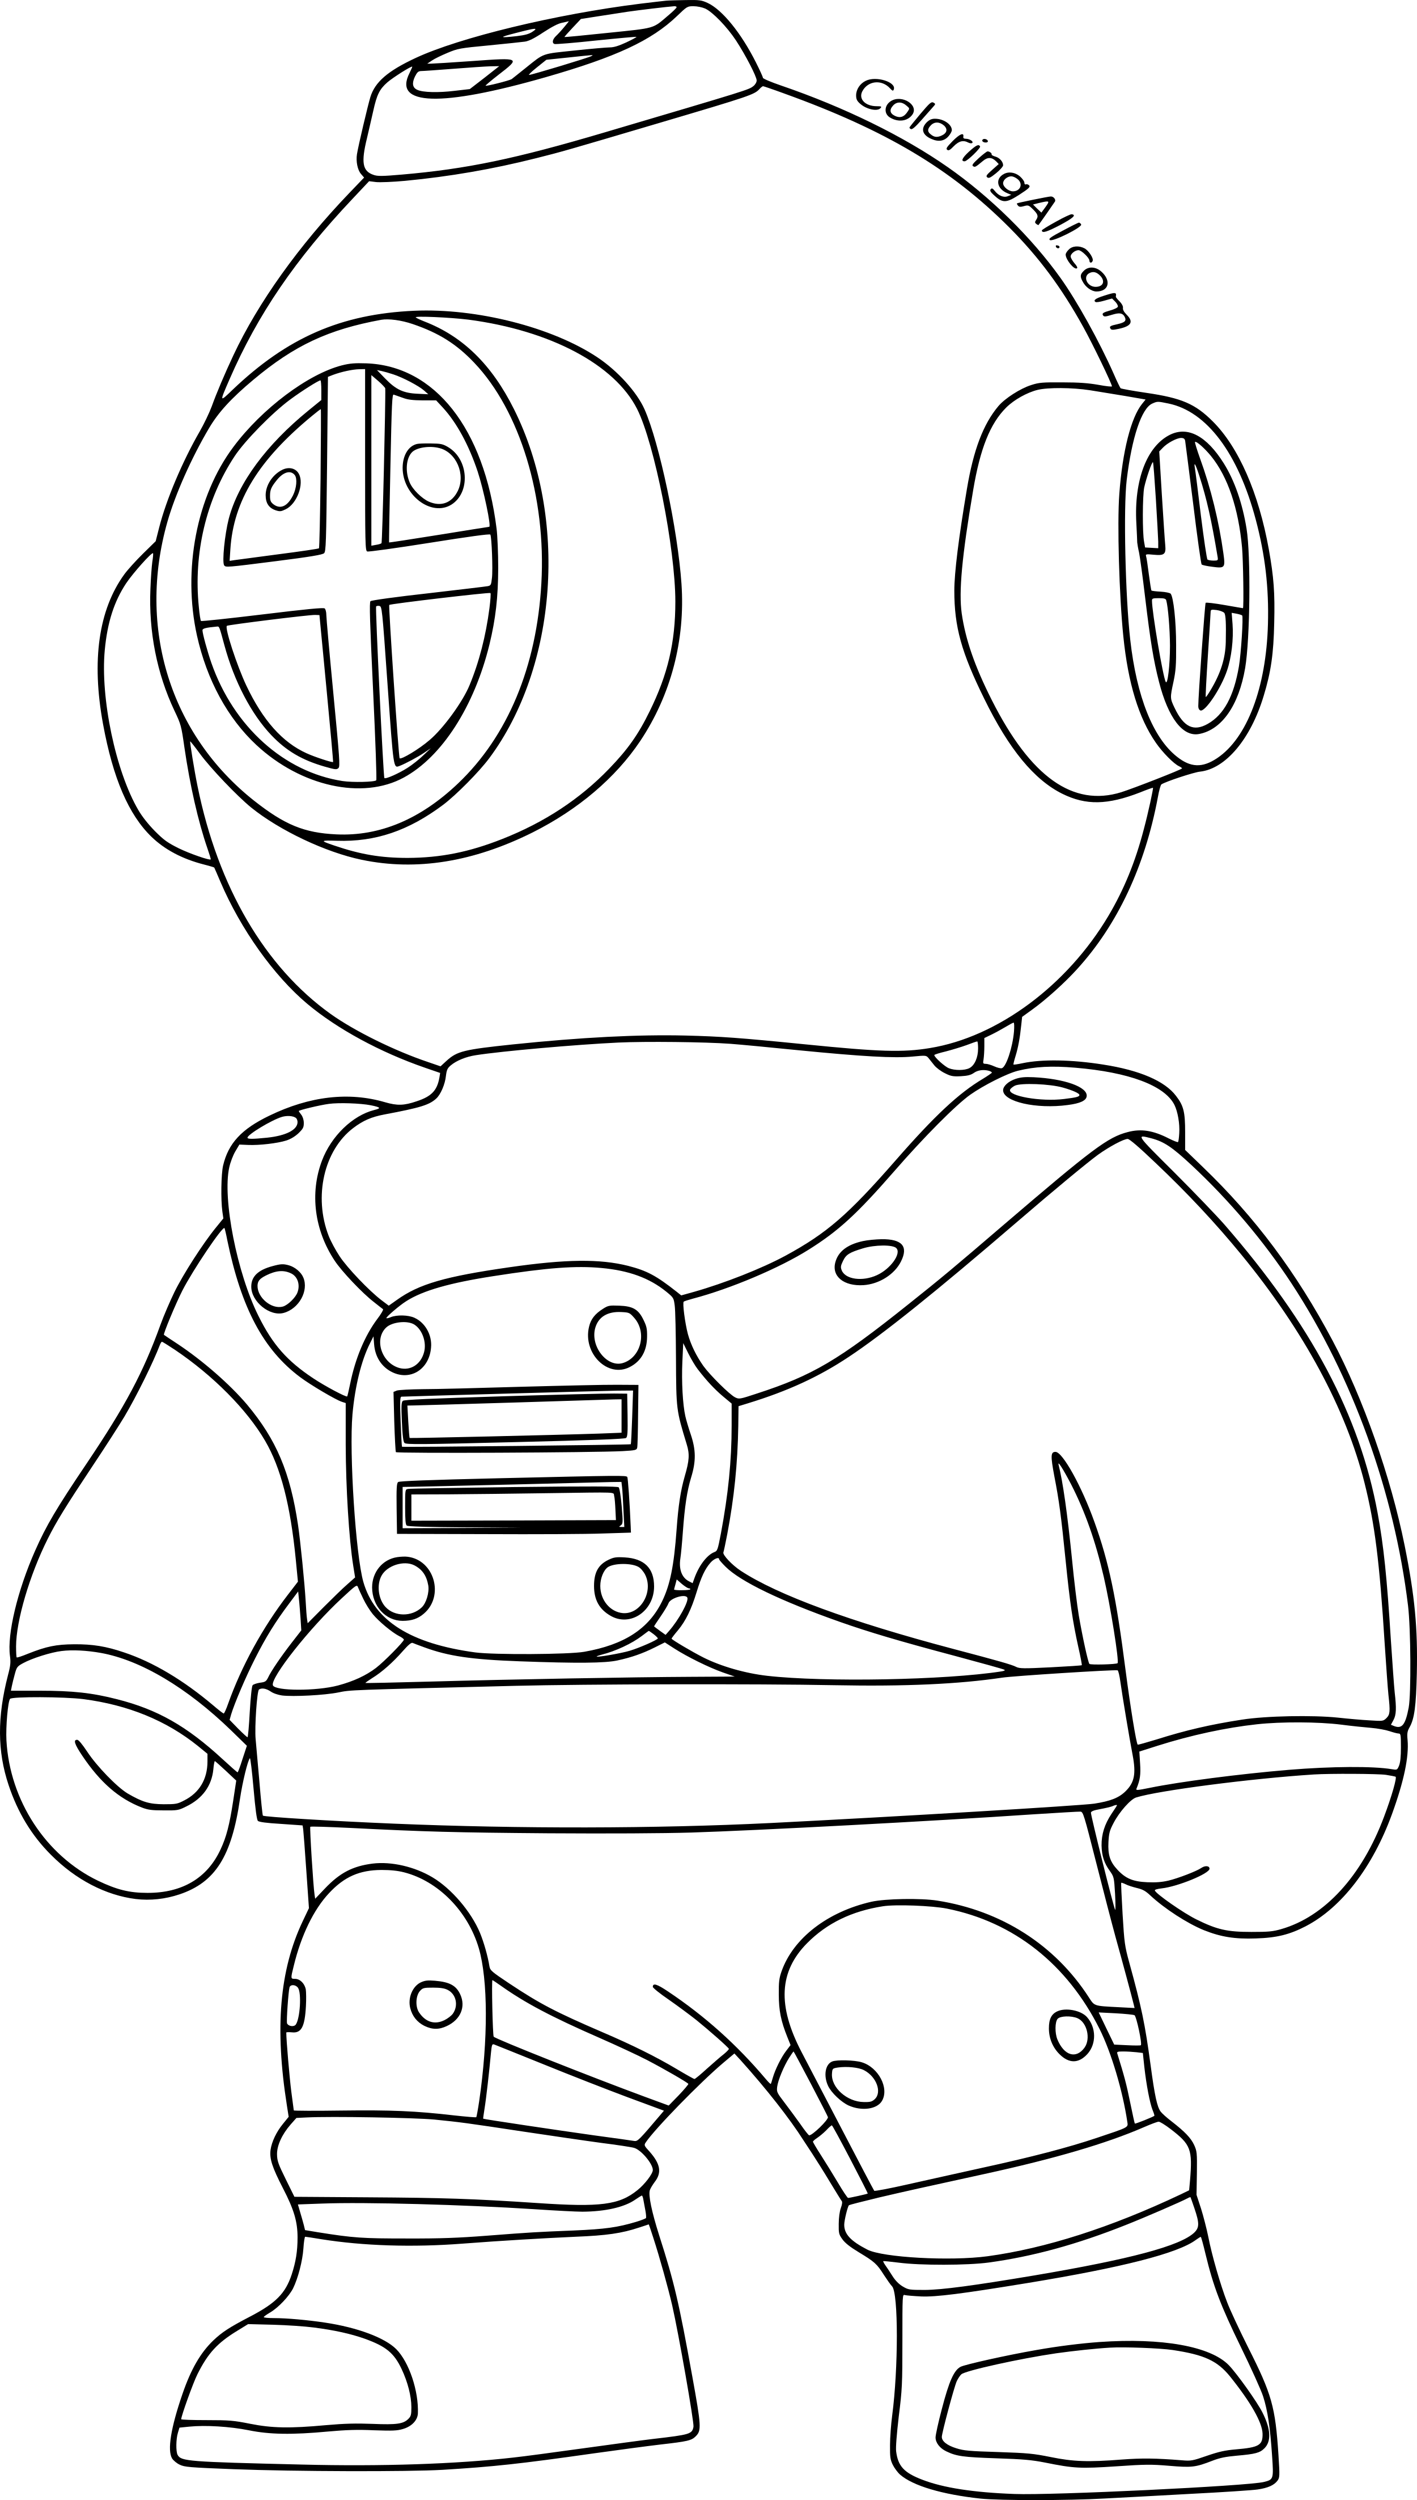 <?xml version="1.0" encoding="UTF-8"?>
<svg xmlns="http://www.w3.org/2000/svg" version="1.0" viewBox="0 0 1132.696 1997.261" preserveAspectRatio="xMidYMid meet">
  <g transform="translate(-222.151,1997.857) scale(0.1,-0.1)" fill="#000000" stroke="none">
    <path d="M7545 19973 c-22 -2 -114 -13 -205 -24 -676 -84 -1446 -270 -1797 -434 -223 -104 -324 -192 -361 -312 -21 -70 -96 -387 -107 -456 -9 -57 4 -125 32 -158 l25 -29 -118 -123 c-404 -421 -730 -877 -927 -1297 -70 -149 -134 -300 -173 -408 -19 -51 -62 -141 -96 -200 -138 -239 -268 -546 -324 -767 l-28 -110 -102 -100 c-56 -55 -123 -129 -149 -165 -205 -282 -263 -689 -170 -1195 80 -436 205 -725 388 -902 107 -103 247 -177 420 -221 43 -11 80 -22 81 -24 1 -2 24 -53 50 -115 161 -377 427 -750 694 -974 240 -201 584 -387 940 -510 l122 -42 -6 -36 c-18 -104 -63 -151 -181 -190 -103 -35 -156 -36 -253 -8 -290 85 -603 49 -925 -107 -223 -107 -328 -221 -370 -398 -16 -68 -19 -274 -6 -368 l8 -55 -61 -75 c-102 -125 -261 -372 -330 -513 -35 -72 -86 -190 -112 -262 -139 -384 -280 -647 -588 -1105 -245 -363 -325 -499 -414 -700 -141 -318 -224 -667 -201 -839 7 -51 5 -77 -16 -156 -86 -333 -85 -607 5 -876 73 -220 185 -405 340 -559 197 -198 437 -322 676 -352 116 -14 236 -1 350 37 286 96 417 302 484 764 20 134 62 306 79 324 4 4 17 -104 29 -240 15 -171 26 -251 35 -261 10 -9 66 -17 185 -24 l172 -12 5 -30 c2 -17 14 -166 25 -331 l21 -300 -50 -105 c-185 -390 -224 -852 -126 -1473 l14 -89 -43 -53 c-55 -66 -93 -147 -102 -212 -9 -70 13 -138 100 -307 88 -170 116 -266 116 -392 0 -111 -14 -195 -47 -296 -50 -151 -127 -229 -335 -337 -163 -85 -220 -122 -291 -189 -103 -99 -179 -230 -247 -428 -93 -270 -122 -449 -83 -515 10 -16 37 -39 61 -50 39 -19 75 -22 430 -36 492 -19 1397 -21 1672 -5 408 25 613 47 1205 131 193 27 433 59 535 71 220 25 249 32 283 66 46 46 45 78 -28 480 -107 592 -143 747 -264 1124 -60 189 -88 322 -75 362 4 13 22 43 40 67 57 74 44 144 -43 242 -43 46 -44 51 -30 72 70 106 437 482 621 637 l88 74 50 -54 c205 -228 392 -466 503 -641 6 -9 37 -56 69 -105 32 -49 97 -152 143 -229 46 -76 88 -144 93 -150 6 -7 3 -28 -7 -55 -10 -27 -17 -79 -17 -127 -1 -75 1 -84 29 -123 21 -30 62 -62 133 -105 126 -76 143 -92 199 -180 25 -38 54 -80 66 -92 50 -55 50 -656 0 -1033 -9 -69 -17 -174 -17 -235 -1 -95 2 -116 22 -157 13 -26 39 -61 58 -78 103 -90 337 -159 644 -192 157 -16 694 -16 995 1 121 6 429 23 685 37 256 13 497 29 535 35 82 12 131 34 158 70 18 25 19 35 8 205 -25 386 -53 485 -242 859 -70 140 -146 302 -168 361 -54 139 -123 378 -151 524 -13 63 -39 165 -58 225 l-36 110 3 173 c2 164 0 176 -22 225 -26 56 -74 106 -181 189 -38 29 -77 64 -87 78 -28 38 -47 124 -80 370 -45 332 -72 462 -170 818 -37 135 -40 157 -54 389 -8 136 -13 248 -11 250 2 3 18 -3 35 -11 16 -9 57 -22 90 -30 47 -11 70 -24 106 -58 115 -107 297 -225 430 -279 135 -54 247 -72 415 -66 168 5 271 31 400 98 286 149 534 472 688 894 96 264 137 459 125 594 -5 52 -2 69 16 101 39 69 52 168 58 431 8 364 -16 616 -97 1019 -111 551 -333 1180 -577 1640 -288 542 -620 986 -1038 1387 l-140 135 0 141 c0 163 -12 212 -73 291 -90 119 -291 205 -582 250 -253 40 -488 44 -644 11 -38 -8 -71 -13 -73 -11 -2 2 5 32 16 67 21 68 35 143 46 249 l7 65 87 63 c106 77 253 209 351 317 325 356 544 824 647 1375 9 52 22 98 28 102 31 22 259 97 308 102 205 22 406 260 510 606 58 190 79 335 84 582 6 241 -3 364 -43 588 -81 451 -242 817 -448 1022 -141 141 -250 187 -530 228 -110 16 -203 33 -207 37 -4 4 -29 55 -54 113 -117 264 -296 586 -427 769 -230 322 -563 649 -900 884 -355 248 -829 480 -1335 653 -79 27 -143 54 -143 61 0 6 -25 62 -56 123 -117 233 -269 421 -386 475 -48 22 -64 25 -173 23 -66 -1 -138 -3 -160 -5z m85 -52 c0 -6 -30 -35 -67 -66 -127 -108 -96 -99 -482 -139 -189 -20 -346 -35 -347 -33 -2 1 27 34 64 73 l67 71 135 21 c74 11 182 28 240 37 90 13 316 40 373 44 9 0 17 -3 17 -8z m229 -11 c60 -28 175 -147 246 -255 76 -116 165 -288 165 -319 0 -14 -11 -33 -26 -45 -38 -30 -32 -28 -1189 -370 -717 -212 -1101 -292 -1620 -337 -162 -14 -196 -14 -229 -2 -87 30 -99 98 -51 293 14 61 37 158 50 217 29 131 50 173 112 228 42 37 193 133 200 126 1 -1 -9 -24 -22 -51 -133 -261 249 -273 1085 -34 566 162 848 293 1053 489 80 77 83 79 132 79 29 0 68 -8 94 -19z m-1127 -147 c-22 -27 -52 -59 -66 -72 -28 -27 -34 -56 -12 -64 8 -3 157 9 333 28 175 18 320 31 322 29 2 -2 -34 -22 -81 -44 -61 -28 -99 -40 -131 -40 -25 0 -152 -11 -283 -25 -266 -28 -239 -18 -389 -138 -55 -44 -106 -85 -113 -90 -14 -11 -204 -59 -209 -53 -2 2 44 41 102 86 179 138 178 139 -207 111 -167 -12 -316 -21 -332 -21 l-29 0 37 25 c20 14 76 41 124 61 83 35 99 38 332 60 135 13 264 27 287 30 30 4 74 25 146 73 69 45 120 72 153 78 27 6 51 11 52 12 2 0 -14 -20 -36 -46z m-254 -38 c-27 -18 -59 -27 -125 -35 -144 -16 -146 -10 -8 25 162 42 182 43 133 10z m470 -195 c-20 -12 -477 -150 -497 -150 -7 0 20 27 62 60 l76 61 173 18 c218 23 207 23 186 11z m-853 -172 l-118 -91 -121 -14 c-131 -16 -255 -13 -299 8 -38 17 -44 52 -19 105 18 36 27 44 49 45 16 0 132 8 258 18 127 10 261 19 299 20 l68 1 -117 -92z m2397 -127 c812 -293 1331 -602 1798 -1070 236 -237 416 -479 591 -795 75 -135 229 -454 229 -474 0 -4 -48 1 -107 12 -80 14 -155 20 -288 20 -160 1 -188 -1 -252 -22 -85 -27 -209 -106 -261 -168 -121 -144 -199 -350 -251 -660 -66 -390 -101 -671 -101 -814 0 -289 56 -492 240 -865 197 -402 398 -646 624 -758 189 -93 361 -90 623 12 54 22 99 38 101 36 4 -4 -38 -200 -73 -330 -68 -262 -159 -483 -282 -691 -331 -558 -887 -970 -1428 -1058 -218 -36 -403 -30 -1000 30 -520 52 -674 63 -955 70 -378 9 -830 -14 -1380 -71 -390 -41 -444 -54 -528 -130 l-49 -45 -99 34 c-268 90 -588 248 -779 384 -527 377 -900 1014 -1064 1818 -26 126 -63 355 -59 360 2 1 37 -43 78 -99 84 -115 298 -339 410 -430 227 -183 594 -357 883 -417 437 -91 892 -18 1367 219 363 182 662 436 858 728 247 369 362 809 331 1258 -30 431 -177 1126 -295 1393 -61 138 -216 309 -377 416 -362 241 -967 394 -1464 372 -584 -26 -1014 -213 -1452 -631 -106 -102 -106 -103 -24 85 224 515 524 955 985 1443 l130 138 57 -7 c31 -3 135 1 231 10 356 34 699 93 1048 181 200 50 242 62 972 278 748 221 772 230 814 276 11 12 23 21 27 21 4 0 81 -26 171 -59z m-2526 -1806 c654 -86 1170 -359 1349 -715 138 -275 305 -1116 305 -1538 0 -326 -60 -581 -206 -877 -90 -184 -174 -303 -323 -457 -234 -243 -517 -429 -855 -562 -266 -105 -493 -150 -756 -151 -216 0 -378 28 -587 99 -115 39 -113 42 22 38 307 -10 571 79 850 288 104 79 285 261 367 371 546 732 631 1924 198 2789 -178 356 -408 581 -715 700 -33 13 -64 27 -70 33 -14 13 277 0 421 -18z m-446 -35 c209 -71 350 -159 493 -310 365 -383 575 -1074 536 -1760 -37 -667 -269 -1223 -667 -1601 -301 -286 -626 -422 -971 -406 -258 12 -413 76 -657 268 -671 530 -936 1381 -694 2230 61 215 192 510 333 748 74 125 176 237 353 385 329 276 602 403 1024 480 58 10 159 -3 250 -34z m5415 -529 c66 -11 193 -31 282 -46 l162 -28 -29 -36 c-88 -110 -156 -378 -181 -717 -18 -238 -1 -816 32 -1139 38 -375 123 -653 260 -850 53 -77 144 -169 186 -188 13 -6 23 -13 23 -17 0 -8 -384 -158 -485 -190 -386 -120 -725 121 -1035 735 -137 271 -211 485 -241 694 -24 173 1 450 92 986 56 331 135 529 263 657 63 63 167 121 252 142 83 20 276 19 419 -3z m627 -106 c306 -63 557 -398 698 -929 75 -283 105 -543 97 -834 -14 -507 -167 -910 -406 -1070 -118 -79 -212 -76 -322 12 -190 150 -322 479 -373 936 -39 344 -55 1051 -28 1275 41 339 119 573 205 610 41 18 41 18 129 0z m-8123 -1265 c-5 -36 -12 -132 -15 -215 -15 -341 52 -679 192 -974 52 -109 55 -121 79 -289 45 -308 110 -595 185 -812 16 -46 28 -85 26 -87 -9 -9 -168 46 -256 89 -90 45 -117 64 -190 137 -54 55 -102 116 -132 167 -182 310 -305 897 -269 1279 21 223 75 389 171 534 55 82 205 250 215 240 2 -3 0 -34 -6 -69z m6888 -3752 c-11 -127 -62 -282 -97 -293 -9 -3 -37 4 -61 15 -24 11 -55 20 -68 20 -22 0 -23 3 -17 38 3 20 6 67 6 103 l0 65 58 28 c31 15 82 43 112 61 30 18 59 34 64 34 5 1 6 -31 3 -71z m-2267 -98 c80 -6 323 -29 540 -51 518 -51 771 -65 915 -51 107 10 110 10 128 -11 9 -12 31 -39 47 -59 16 -20 55 -49 85 -63 47 -24 64 -27 127 -24 56 3 81 10 105 27 31 22 76 28 121 16 12 -4 22 -10 22 -14 0 -4 -33 -26 -72 -50 -192 -114 -385 -294 -696 -650 -384 -439 -551 -583 -882 -763 -189 -102 -486 -219 -729 -288 l-104 -29 -35 28 c-165 130 -238 169 -389 208 -227 57 -497 54 -949 -11 -516 -74 -723 -134 -900 -261 l-65 -46 -57 43 c-98 74 -274 258 -336 352 -32 48 -71 121 -87 162 -122 314 -38 684 196 862 79 60 145 89 252 109 282 53 356 75 412 127 35 32 70 113 77 180 6 48 12 62 38 84 46 39 122 70 201 82 202 32 801 85 1140 101 216 10 694 5 895 -10z m1980 -37 c0 -73 -28 -136 -69 -157 -38 -20 -118 -20 -165 -1 -34 14 -116 88 -116 105 0 4 41 17 92 29 50 13 126 36 167 51 42 16 79 29 84 29 4 1 7 -25 7 -56z m777 -154 c429 -36 713 -142 792 -296 27 -54 44 -151 39 -227 -2 -36 -6 -68 -10 -71 -3 -3 -36 10 -74 29 -125 64 -221 79 -327 51 -160 -41 -283 -134 -997 -745 -387 -332 -492 -420 -756 -630 -562 -449 -766 -569 -1212 -714 -139 -46 -143 -46 -175 -30 -45 23 -200 177 -252 249 -58 82 -101 170 -125 257 -23 88 -44 248 -33 258 4 4 37 14 73 24 298 78 693 245 925 391 241 151 386 285 683 625 240 276 494 531 609 613 106 75 296 171 383 192 136 33 267 40 457 24z m-5632 -300 c80 -16 86 -24 28 -38 -174 -44 -344 -209 -418 -405 -98 -260 -60 -555 102 -799 56 -85 220 -258 312 -329 36 -29 70 -55 74 -58 5 -4 -16 -40 -46 -79 -98 -131 -175 -313 -216 -515 -11 -54 -22 -100 -24 -103 -8 -8 -179 83 -272 145 -209 139 -324 269 -437 497 -172 343 -289 939 -234 1187 9 42 31 99 49 129 l32 54 70 -3 c89 -4 234 13 304 35 35 11 70 32 98 58 37 36 43 47 43 82 0 25 -8 50 -20 66 -11 14 -20 27 -20 30 0 7 166 47 240 57 79 11 254 5 335 -11z m-597 -102 c6 -5 12 -20 12 -32 0 -62 -91 -109 -243 -125 -118 -12 -157 -12 -157 0 0 25 192 141 275 166 41 12 91 9 113 -9z m6837 -162 c102 -27 166 -70 322 -215 303 -283 577 -607 799 -945 486 -741 821 -1667 931 -2575 22 -183 25 -706 5 -813 -26 -137 -53 -171 -115 -148 l-27 11 20 37 c23 42 25 93 10 223 -5 47 -18 231 -30 410 -32 512 -58 760 -106 1020 -144 782 -529 1506 -1224 2305 -63 72 -243 259 -402 418 -309 307 -307 304 -183 272z m31 -194 c258 -244 484 -486 689 -736 499 -608 836 -1234 984 -1823 82 -326 120 -627 161 -1282 12 -179 25 -363 30 -410 15 -135 13 -157 -15 -186 -26 -25 -28 -26 -133 -19 -59 3 -174 13 -256 22 -202 21 -574 14 -766 -16 -254 -39 -451 -85 -682 -158 -82 -25 -150 -44 -152 -42 -12 11 -60 310 -97 594 -75 585 -133 863 -249 1185 -102 286 -255 560 -311 560 -39 0 -40 -31 -10 -192 39 -199 55 -321 91 -678 34 -336 56 -484 101 -688 18 -78 30 -144 28 -146 -2 -3 -114 -10 -249 -17 -217 -11 -249 -10 -275 3 -34 18 -143 49 -500 143 -829 219 -1408 432 -1702 625 -70 46 -146 127 -139 147 3 7 17 73 31 146 55 290 83 562 88 862 l2 160 75 23 c320 98 567 212 805 370 275 182 696 520 1350 1082 288 248 559 472 644 534 91 65 205 126 237 126 14 0 90 -65 220 -189z m-7417 -623 c112 -541 288 -872 583 -1092 83 -62 281 -179 332 -196 l31 -10 0 -332 c1 -344 26 -754 60 -967 l15 -94 -62 -55 c-35 -30 -120 -113 -190 -183 l-127 -128 -5 32 c-3 18 -8 82 -11 142 -8 142 -42 481 -61 610 -63 423 -173 682 -407 962 -137 162 -355 352 -557 486 -58 38 -106 70 -108 72 -7 6 93 247 148 355 83 162 320 514 336 498 2 -3 13 -47 23 -100z m2990 -219 c220 -20 383 -80 517 -188 60 -49 61 -51 69 -113 5 -35 9 -223 10 -418 2 -416 2 -414 86 -690 24 -78 21 -129 -16 -255 -33 -115 -51 -232 -65 -425 -21 -291 -52 -443 -116 -574 -107 -220 -303 -347 -622 -403 -124 -22 -722 -25 -872 -5 -516 70 -805 252 -894 563 -61 213 -114 1029 -87 1339 20 223 71 432 141 569 l27 54 5 -64 c8 -99 58 -178 140 -220 147 -75 300 18 315 193 10 100 -46 200 -132 239 -49 23 -142 25 -190 5 -19 -8 -35 -11 -35 -7 0 11 106 102 159 135 133 85 348 146 697 200 436 68 658 84 863 65z m-1494 -453 c63 -41 98 -142 76 -221 -26 -97 -109 -149 -197 -125 -142 40 -204 229 -106 323 48 46 173 59 227 23z m-1916 -200 c306 -206 577 -479 722 -728 125 -214 202 -512 245 -949 l17 -176 -80 -104 c-202 -262 -372 -573 -478 -871 -15 -43 -31 -78 -35 -78 -5 0 -41 28 -82 63 -240 203 -483 348 -715 425 -144 49 -251 66 -398 65 -145 -1 -223 -17 -371 -76 -46 -19 -86 -32 -89 -29 -3 3 -5 43 -5 88 0 203 108 570 253 859 70 140 143 258 357 580 103 154 217 332 255 395 97 163 232 436 286 578 5 12 12 22 15 22 4 0 50 -29 103 -64z m4181 -157 c72 -93 131 -156 199 -214 l71 -59 0 -176 c0 -282 -27 -548 -86 -863 -25 -130 -28 -139 -53 -148 -56 -22 -119 -102 -156 -201 l-17 -47 -29 15 c-57 29 -82 95 -69 182 5 31 14 127 20 212 15 205 33 326 66 435 40 130 39 220 -3 345 -18 52 -37 118 -43 145 -21 92 -31 278 -24 432 l7 152 41 -83 c23 -46 57 -103 76 -127z m2984 -919 c112 -219 195 -454 261 -740 53 -230 124 -675 110 -688 -10 -10 -216 -15 -225 -6 -11 12 -55 214 -85 387 -13 78 -38 279 -54 447 -37 368 -74 625 -107 755 -11 42 35 -30 100 -155z m-2814 -598 c0 -5 23 -31 51 -59 119 -119 441 -274 914 -441 233 -82 472 -153 920 -272 209 -56 386 -105 394 -110 10 -5 2 -10 -25 -14 -444 -69 -1410 -87 -1869 -35 -176 20 -368 75 -510 146 -91 46 -255 143 -255 151 0 4 23 34 51 67 61 73 107 167 149 305 37 121 67 185 111 235 28 32 69 48 69 27z m-243 -232 c7 0 13 -3 13 -7 0 -5 -29 -8 -65 -8 -36 -1 -65 2 -65 5 0 3 5 22 11 43 l10 38 41 -36 c23 -19 48 -35 55 -35z m-2601 -85 c18 -38 52 -93 76 -122 49 -59 152 -144 209 -174 22 -10 39 -24 39 -29 0 -16 -160 -178 -223 -226 -80 -61 -180 -107 -303 -140 -172 -46 -503 -45 -521 1 -22 59 296 461 552 697 114 106 120 109 128 87 5 -13 24 -55 43 -94z m-502 -155 l6 -96 -77 -99 c-85 -110 -164 -225 -189 -279 -15 -30 -23 -35 -64 -40 -26 -4 -53 -13 -59 -20 -7 -8 -16 -96 -23 -215 -6 -111 -14 -201 -18 -201 -3 0 -37 31 -75 69 l-68 70 12 43 c27 89 116 299 192 448 86 170 163 294 273 440 l71 95 6 -60 c4 -33 9 -103 13 -155z m3092 165 c12 -30 -69 -177 -145 -264 l-29 -33 -46 33 c-25 18 -46 34 -46 35 0 2 24 39 54 82 30 44 57 90 61 102 13 42 138 79 151 45z m-270 -291 c19 -15 34 -30 34 -34 0 -11 -145 -75 -225 -99 -67 -20 -256 -53 -264 -46 -1 2 17 9 40 15 112 28 242 89 322 150 29 22 53 40 55 40 2 0 19 -12 38 -26z m-1831 -106 c191 -70 375 -97 760 -111 460 -17 684 -15 783 7 111 24 200 55 298 104 l80 40 76 -49 c105 -67 275 -151 388 -191 l95 -33 -350 -2 c-460 -2 -1441 -20 -2085 -38 -283 -8 -516 -13 -517 -11 -2 2 23 19 54 39 77 47 166 126 244 215 45 51 68 70 79 66 8 -4 51 -20 95 -36z m-2588 -44 c318 -57 689 -277 1043 -620 l125 -122 -35 -106 c-18 -58 -36 -106 -39 -106 -4 0 -58 48 -121 106 -287 264 -519 396 -843 478 -199 51 -354 68 -620 68 l-228 0 7 36 c4 21 15 64 24 97 15 56 20 62 66 87 71 39 223 87 307 97 86 11 201 5 314 -15z m8151 -235 c14 -101 73 -456 97 -579 29 -152 15 -222 -57 -292 -53 -52 -120 -78 -248 -98 -105 -16 -1580 -104 -2590 -155 -915 -45 -2004 -47 -3010 -5 -505 21 -1037 54 -1047 64 -3 3 -16 125 -28 273 -13 147 -27 300 -30 338 -9 96 11 386 27 397 23 14 57 8 93 -16 21 -15 58 -27 91 -32 90 -11 340 2 449 24 105 21 66 19 1415 53 552 14 1941 17 2555 5 564 -11 993 9 1335 60 89 14 895 65 925 59 6 -1 16 -44 23 -96z m-8291 -134 c360 -47 663 -171 916 -374 l77 -63 0 -61 c0 -142 -65 -251 -187 -312 -53 -28 -66 -30 -163 -30 -115 1 -169 17 -288 86 -84 50 -246 217 -322 332 -42 63 -70 97 -82 97 -32 0 -20 -36 41 -127 144 -214 291 -342 476 -414 50 -19 79 -23 175 -23 111 -1 118 0 182 32 129 63 202 165 215 296 3 36 9 66 12 66 3 -1 43 -36 89 -79 l82 -77 -25 -165 c-29 -190 -54 -286 -100 -384 -106 -230 -307 -349 -585 -348 -145 0 -244 25 -395 97 -417 201 -705 641 -732 1121 -6 108 12 312 29 332 16 19 433 17 585 -2z m10055 -204 c84 -11 193 -22 242 -26 49 -4 114 -16 144 -26 30 -10 63 -19 74 -19 16 0 18 -10 18 -110 0 -76 -5 -122 -15 -147 -15 -35 -16 -35 -58 -28 -149 25 -480 23 -822 -5 -395 -33 -874 -95 -1113 -144 -99 -20 -112 -21 -106 -7 29 71 35 111 29 202 l-6 95 148 47 c269 85 545 144 793 171 192 21 490 20 672 -3z m358 -401 c36 -6 70 -12 77 -15 13 -4 -30 -156 -92 -320 -177 -473 -474 -797 -820 -897 -69 -20 -103 -23 -240 -23 -195 0 -274 18 -440 100 -102 50 -323 204 -332 231 -2 7 19 13 55 17 127 14 382 118 382 157 0 24 -35 27 -66 6 -35 -25 -186 -83 -262 -101 -53 -12 -99 -16 -170 -13 -115 5 -173 30 -238 100 -60 64 -77 119 -72 220 4 72 9 93 42 155 46 88 135 188 179 202 174 55 921 152 1422 184 125 8 516 6 575 -3z m-2150 -244 c0 -2 -19 -32 -43 -67 -56 -84 -81 -164 -80 -254 2 -82 20 -140 67 -204 32 -46 33 -50 41 -182 4 -74 4 -131 1 -128 -10 9 -197 760 -194 777 2 11 23 19 73 28 39 7 81 17 95 22 27 12 40 14 40 8z m-165 -461 c57 -225 127 -493 155 -595 52 -186 131 -480 144 -534 l7 -29 -133 7 c-195 10 -187 8 -233 79 -271 419 -700 692 -1210 772 -132 21 -417 16 -528 -9 -351 -80 -625 -292 -718 -556 -19 -54 -23 -84 -22 -185 0 -128 17 -212 68 -339 l26 -65 -35 -46 c-40 -52 -88 -149 -107 -215 -7 -25 -14 -47 -16 -49 -2 -3 -20 15 -41 40 -231 273 -485 501 -780 698 -89 60 -122 70 -122 37 0 -8 57 -54 126 -101 69 -48 169 -122 222 -164 98 -79 255 -217 260 -230 1 -4 -17 -23 -40 -42 -24 -18 -84 -71 -135 -116 -50 -46 -95 -83 -100 -83 -5 0 -69 36 -143 80 -163 97 -354 192 -595 295 -371 160 -495 224 -742 388 -141 94 -153 104 -159 137 -13 82 -45 193 -75 266 -71 171 -229 355 -380 445 -144 86 -330 128 -478 110 -160 -20 -263 -74 -382 -199 l-78 -82 -5 32 c-10 63 -40 538 -34 543 3 4 145 -1 314 -9 614 -31 832 -37 1589 -43 492 -3 906 -1 1145 6 511 16 1914 90 2740 146 190 12 355 22 368 21 22 -1 28 -22 127 -411z m-5533 -74 c273 -70 510 -311 597 -606 74 -253 75 -730 3 -1222 -10 -68 -21 -125 -23 -128 -3 -3 -82 4 -175 14 -310 36 -508 44 -905 39 -209 -3 -379 -2 -379 1 0 3 -9 71 -20 151 -14 110 -40 410 -40 471 0 4 20 4 44 2 76 -9 104 42 113 209 3 53 2 113 -1 133 -9 48 -46 85 -86 85 -36 0 -36 1 -10 105 59 243 159 449 282 580 122 131 243 184 419 185 73 0 130 -6 181 -19z m4340 -290 c534 -107 959 -443 1219 -961 94 -188 185 -494 222 -743 7 -45 14 -41 -243 -127 -229 -77 -520 -153 -920 -240 -179 -40 -444 -98 -589 -131 -145 -33 -267 -56 -271 -52 -4 4 -123 231 -265 503 -142 272 -285 546 -317 607 -193 371 -179 642 46 869 157 158 355 255 605 294 101 16 394 5 513 -19z m-3568 -615 c193 -137 402 -248 791 -418 137 -60 309 -140 380 -177 129 -67 322 -178 329 -190 2 -3 -32 -44 -76 -90 l-81 -83 -196 72 c-436 161 -1182 457 -1203 478 -8 8 -18 452 -10 452 2 0 32 -20 66 -44z m-1620 -18 c29 -41 16 -246 -18 -293 -15 -21 -60 -14 -70 10 -6 16 11 257 20 288 8 24 50 22 68 -5z m6686 -218 c16 -9 63 -230 51 -240 -3 -3 -52 -3 -109 0 l-104 5 -62 128 -62 129 136 -7 c74 -4 142 -11 150 -15z m-4725 -392 c209 -85 511 -203 672 -263 l292 -108 -22 -26 c-178 -210 -188 -220 -215 -216 -15 3 -160 23 -322 45 -286 40 -883 129 -886 133 -1 1 4 38 11 82 13 79 38 300 51 443 6 61 9 73 23 69 9 -3 187 -75 396 -159z m2139 -157 c75 -143 136 -262 136 -266 0 -25 -124 -145 -150 -145 -5 0 -38 42 -73 93 -36 50 -93 128 -127 172 -58 76 -61 82 -56 123 7 54 54 166 96 232 18 28 33 50 35 50 2 0 64 -117 139 -259z m2602 253 l51 -6 12 -112 c16 -143 44 -289 66 -344 10 -24 16 -44 14 -46 -10 -9 -152 -66 -156 -62 -2 2 -19 79 -38 172 -29 143 -47 210 -102 387 -5 15 2 17 48 17 30 0 77 -3 105 -6z m-5611 -538 c208 -21 248 -26 710 -96 215 -32 494 -73 620 -90 127 -16 246 -34 265 -40 56 -15 150 -127 150 -177 0 -30 -65 -115 -123 -161 -146 -118 -295 -137 -797 -103 -524 35 -749 42 -1360 46 l-585 4 -69 140 c-61 123 -69 148 -70 199 -1 71 40 160 109 239 l46 52 82 4 c194 10 866 -2 1022 -17z m5883 -75 c163 -125 177 -161 156 -414 l-7 -76 -66 -32 c-560 -265 -1082 -432 -1546 -495 -298 -40 -837 -10 -960 53 -134 69 -185 124 -185 199 0 34 27 145 38 156 4 3 113 31 242 62 218 51 350 80 840 187 564 123 976 244 1275 374 55 24 108 44 118 44 10 1 53 -26 95 -58z m-2559 -242 c78 -149 141 -273 139 -274 -4 -4 -145 -35 -157 -35 -5 0 -42 55 -82 123 -40 67 -101 166 -136 220 -35 54 -63 102 -63 106 0 5 15 18 33 30 17 11 50 38 72 60 21 23 42 41 46 41 4 0 70 -122 148 -271z m-1654 -326 c4 -21 11 -60 16 -86 5 -27 7 -53 4 -58 -3 -4 -38 -18 -78 -30 -151 -45 -247 -58 -497 -69 -297 -12 -338 -14 -700 -42 -219 -17 -366 -23 -635 -22 -358 0 -424 4 -713 50 l-102 17 -10 41 c-6 23 -19 69 -29 102 l-18 62 194 7 c339 13 1140 -9 1695 -45 164 -11 337 -20 385 -20 183 1 336 36 422 96 25 17 49 32 53 33 4 1 10 -16 13 -36z m4405 -68 c40 -118 39 -152 -2 -192 -112 -106 -509 -212 -1278 -342 -489 -82 -738 -115 -875 -116 -124 0 -132 1 -176 27 -31 18 -60 47 -84 85 -20 32 -46 71 -57 86 -11 16 -18 30 -16 32 1 2 57 -4 123 -12 173 -23 551 -22 720 1 351 48 701 143 1096 300 150 59 450 189 495 214 10 6 20 9 22 8 1 -2 16 -43 32 -91z m-4326 -234 c50 -153 120 -405 151 -540 51 -223 176 -935 170 -969 -11 -58 -26 -63 -320 -97 -77 -9 -329 -43 -560 -75 -231 -32 -483 -66 -560 -74 -456 -52 -1055 -72 -1690 -56 -917 22 -966 26 -994 78 -14 27 -13 126 3 177 l12 40 79 8 c130 13 324 1 475 -29 166 -34 346 -37 635 -10 145 13 232 16 365 10 148 -5 185 -4 232 10 70 20 117 69 120 124 7 179 -70 410 -173 514 -91 91 -309 173 -569 212 -140 21 -306 36 -407 36 -46 0 -83 3 -83 8 0 4 23 21 51 37 66 39 150 128 183 192 40 81 76 219 83 321 3 50 10 92 14 92 5 0 64 -9 131 -20 332 -53 729 -66 1128 -35 314 24 640 43 903 55 249 10 367 27 509 74 40 13 74 24 75 25 1 1 18 -48 37 -108z m4414 -129 c63 -261 122 -414 282 -742 82 -168 163 -346 179 -397 35 -109 56 -246 71 -471 13 -188 12 -192 -65 -211 -125 -32 -1696 -108 -1995 -96 -326 12 -568 49 -736 114 -146 56 -194 108 -209 226 -4 32 4 133 21 280 27 214 29 256 29 603 0 369 0 373 20 366 11 -3 70 -8 130 -11 118 -5 324 21 855 108 754 124 1194 236 1340 343 19 14 37 25 40 25 3 1 20 -61 38 -137z m-7129 -587 c165 -21 296 -50 409 -90 169 -61 233 -113 294 -242 49 -104 78 -217 78 -305 0 -59 -3 -72 -24 -93 -40 -40 -92 -48 -285 -40 -134 5 -223 3 -371 -10 -294 -27 -434 -24 -610 11 -131 26 -165 29 -348 29 -111 0 -202 3 -202 7 0 26 96 293 130 360 84 168 160 250 317 346 l88 54 200 -5 c110 -3 256 -13 324 -22z M4955 17060 c-270 -69 -640 -346 -868 -652 -294 -392 -407 -983 -291 -1507 79 -355 246 -661 475 -874 356 -331 848 -440 1178 -260 305 165 564 569 685 1063 50 207 69 376 70 610 0 118 -6 260 -13 315 -100 802 -494 1301 -1041 1321 -92 3 -131 0 -195 -16z m185 -755 c0 -676 1 -726 17 -732 10 -4 233 27 498 69 308 49 482 73 486 66 11 -17 21 -282 13 -346 -6 -56 -9 -61 -33 -66 -14 -3 -228 -28 -476 -57 -253 -28 -455 -56 -462 -63 -10 -9 -5 -164 21 -716 19 -408 30 -709 25 -715 -14 -14 -187 -18 -269 -6 -467 72 -871 435 -1049 944 -32 92 -71 234 -71 261 0 14 28 21 114 29 21 2 19 7 61 -148 78 -289 216 -552 375 -719 120 -126 246 -200 428 -252 84 -24 95 -25 109 -11 14 13 9 77 -41 598 -31 321 -56 603 -56 625 0 23 -6 46 -13 52 -10 8 -144 -5 -498 -48 -266 -32 -487 -56 -491 -52 -4 4 -12 54 -17 111 -44 429 59 862 286 1205 81 123 302 348 443 452 90 67 228 154 243 154 4 0 7 -35 7 -79 l0 -78 -102 -83 c-338 -275 -563 -580 -638 -866 -32 -125 -54 -343 -37 -371 12 -18 16 -18 417 33 276 35 369 51 382 63 15 14 17 80 24 713 l7 696 41 16 c64 24 156 44 209 45 l47 1 0 -725z m225 683 c79 -26 202 -91 245 -128 l35 -31 -85 4 c-114 5 -174 33 -260 122 l-65 67 35 -7 c19 -4 62 -16 95 -27z m-64 -112 c4 -81 -23 -1231 -30 -1237 -3 -4 -23 -10 -43 -13 l-38 -7 0 681 0 682 55 -47 c30 -26 55 -53 56 -59z m139 -75 c42 -16 80 -20 161 -21 l107 0 53 -57 c111 -121 208 -299 279 -512 47 -143 110 -441 92 -441 -4 0 -185 -29 -402 -64 -217 -35 -396 -62 -398 -61 -2 1 3 269 10 594 11 528 14 592 27 587 9 -3 41 -14 71 -25z m-656 -643 c-4 -304 -9 -556 -13 -560 -3 -3 -148 -25 -321 -47 -173 -23 -333 -44 -354 -47 l-39 -6 6 93 c25 387 226 714 655 1067 35 29 65 52 68 52 2 0 1 -249 -2 -552z m1350 -1038 c-29 -222 -82 -429 -159 -615 -54 -132 -209 -345 -319 -438 -83 -72 -228 -159 -240 -146 -8 8 -90 1219 -83 1225 9 9 800 102 809 95 4 -4 0 -58 -8 -121z m-814 -618 c48 -673 46 -661 96 -642 47 18 151 74 199 107 l50 34 -60 -57 c-33 -32 -89 -76 -125 -99 -72 -46 -176 -92 -186 -82 -8 7 -73 1358 -66 1370 2 5 14 7 25 5 22 -3 23 -12 67 -636z m-489 -22 c31 -322 55 -587 53 -589 -5 -6 -147 40 -212 70 -193 87 -350 264 -481 540 -76 161 -174 460 -156 478 9 8 660 89 705 87 l35 -1 56 -585z M5555 16432 c-69 -16 -114 -91 -115 -189 -1 -221 231 -396 391 -295 153 98 137 362 -28 459 -42 25 -58 28 -138 29 -49 1 -99 -1 -110 -4z m179 -33 c135 -34 211 -211 147 -342 -47 -96 -132 -128 -229 -87 -58 25 -133 99 -156 155 -36 85 -29 189 17 239 35 39 140 56 221 35z M4475 16224 c-76 -39 -129 -121 -130 -200 0 -65 25 -103 80 -122 34 -11 43 -10 80 8 90 43 149 202 106 282 -24 47 -82 60 -136 32z m103 -41 c21 -28 14 -104 -14 -161 -44 -89 -102 -115 -158 -71 -21 17 -26 29 -26 65 0 50 9 71 54 127 53 66 111 82 144 40z M11573 16505 c-184 -92 -287 -362 -268 -705 4 -74 7 -144 7 -155 1 -11 7 -48 15 -82 7 -34 29 -194 48 -355 43 -358 67 -503 111 -676 74 -290 191 -442 321 -417 181 34 317 228 368 528 39 230 46 895 11 1112 -33 203 -95 383 -182 522 -138 220 -288 299 -431 228z m122 -47 c2 -13 31 -238 64 -501 32 -264 63 -483 68 -488 5 -5 43 -13 84 -18 102 -14 106 -9 90 106 -36 259 -100 520 -186 757 -25 70 -44 131 -41 134 10 9 78 -51 129 -114 133 -164 218 -415 247 -729 9 -96 15 -485 7 -485 -1 0 -67 11 -146 25 -80 14 -148 22 -152 18 -6 -7 -59 -746 -59 -826 0 -17 7 -30 17 -34 37 -14 165 176 213 319 35 102 53 251 44 371 l-7 90 39 -7 c21 -4 42 -11 45 -14 10 -11 -9 -306 -26 -407 -41 -239 -120 -386 -249 -459 -113 -64 -192 -26 -265 127 -37 77 -37 81 -9 210 18 85 22 133 21 292 0 189 -21 384 -44 411 -5 6 -41 14 -79 16 -38 2 -71 6 -74 9 -3 2 -12 61 -21 129 -9 69 -18 134 -22 144 -5 18 -1 19 61 13 85 -8 99 4 92 77 -3 28 -15 208 -27 400 l-21 348 29 30 c35 37 109 77 145 78 21 0 29 -6 33 -22z m-234 -465 c10 -159 18 -312 19 -341 l0 -53 -52 3 -53 3 -8 45 c-14 71 -13 367 1 435 16 73 62 208 70 201 3 -3 13 -135 23 -293z m349 180 c59 -185 94 -341 145 -645 4 -26 2 -28 -33 -28 -20 0 -42 4 -48 8 -6 4 -29 162 -53 352 -23 190 -44 360 -48 378 -10 61 6 32 37 -65z m-266 -990 c15 -54 29 -228 30 -363 0 -156 -19 -316 -34 -289 -22 39 -110 559 -110 649 0 18 7 20 54 20 43 0 56 -4 60 -17z m464 -101 c12 -15 15 -85 12 -232 -3 -131 -41 -252 -123 -387 -17 -29 -34 -53 -37 -53 -3 0 5 150 17 333 12 182 22 340 22 350 1 16 7 17 49 12 26 -4 53 -14 60 -23z M10338 11359 c-56 -19 -98 -57 -98 -90 0 -92 266 -152 517 -118 100 13 147 35 151 70 9 74 -177 140 -425 152 -71 3 -104 0 -145 -14z m381 -69 c81 -23 131 -46 131 -59 0 -14 -24 -20 -123 -32 -186 -23 -451 24 -431 75 3 8 20 22 37 31 47 24 283 15 386 -15z M9120 10064 c-125 -27 -198 -83 -221 -169 -31 -113 68 -193 225 -183 125 8 249 86 300 190 60 120 8 179 -156 177 -46 -1 -112 -7 -148 -15z m266 -56 c43 -42 -45 -166 -154 -216 -115 -53 -252 -35 -282 38 -10 25 -9 36 10 75 25 52 51 68 160 101 94 29 239 30 266 2z M4400 9864 c-116 -31 -170 -83 -170 -164 0 -120 148 -240 259 -210 122 33 202 177 157 283 -17 42 -66 83 -114 97 -47 13 -65 12 -132 -6z m152 -60 c50 -26 70 -91 47 -151 -15 -41 -78 -102 -116 -112 -89 -25 -204 70 -203 166 1 37 16 56 67 82 82 41 144 46 205 15z M7040 9522 c-63 -40 -96 -82 -110 -143 -51 -213 151 -412 326 -321 90 46 137 129 138 242 1 63 -4 84 -28 133 -41 86 -85 111 -195 115 -80 3 -89 1 -131 -26z m251 -71 c105 -118 53 -320 -93 -362 -125 -35 -258 134 -219 279 25 90 98 135 210 129 62 -3 66 -5 102 -46z M6385 8900 c-330 -10 -682 -19 -782 -19 -100 -1 -194 -6 -209 -11 l-27 -11 6 -235 c4 -129 10 -240 13 -246 7 -11 1585 -4 1812 8 104 6 113 8 117 28 3 11 6 129 7 261 l3 240 -170 1 c-93 1 -440 -7 -770 -16z m890 -242 c-4 -117 -9 -215 -11 -217 -5 -5 -1823 -25 -1829 -20 -2 3 -7 93 -11 202 -6 165 -5 197 7 198 63 3 1623 47 1723 48 l128 1 -7 -212z M6241 8824 c-582 -18 -787 -27 -799 -36 -12 -11 -14 -36 -8 -168 5 -112 11 -159 21 -169 13 -13 129 -12 886 7 620 15 875 25 885 33 12 10 14 46 12 183 l-3 171 -105 1 c-58 1 -458 -9 -889 -22z m949 -158 l0 -133 -182 -7 c-323 -11 -1509 -38 -1512 -35 -2 2 -7 61 -11 132 l-7 127 53 1 c30 0 387 11 794 23 407 13 768 24 803 25 l62 1 0 -134z M6196 8169 c-552 -13 -782 -22 -792 -30 -12 -10 -14 -50 -12 -213 l3 -201 710 -2 c391 -2 811 0 935 5 l225 7 -2 50 c-8 195 -22 385 -27 394 -9 14 -48 13 -1040 -10z m998 -71 c3 -24 8 -105 11 -180 l7 -138 -23 0 c-21 0 -22 1 -5 13 17 13 18 22 7 153 -7 81 -17 144 -24 151 -9 8 -217 9 -837 2 -454 -6 -835 -12 -847 -15 -23 -4 -23 -7 -23 -143 0 -104 3 -141 13 -150 10 -7 153 -12 468 -14 l454 -2 -477 -3 -478 -2 0 165 0 165 73 1 c39 0 396 9 792 18 396 10 757 19 802 20 l82 1 5 -42z m-63 -70 c4 -14 8 -64 10 -110 l4 -83 -817 -3 -818 -2 0 105 0 105 308 1 c169 1 519 5 777 9 587 8 527 11 536 -22z M5396 7539 c-117 -18 -200 -119 -200 -242 1 -149 107 -266 243 -267 73 0 124 17 171 58 165 141 83 428 -130 454 -19 3 -57 1 -84 -3z m137 -65 c64 -33 98 -82 112 -161 9 -56 -16 -141 -52 -175 -80 -77 -218 -75 -290 3 -58 63 -72 178 -31 251 45 81 179 123 261 82z M7084 7517 c-80 -39 -114 -100 -114 -208 0 -111 42 -187 133 -239 157 -90 347 38 347 235 0 146 -78 223 -235 232 -70 4 -87 1 -131 -20z m241 -56 c17 -9 40 -36 53 -61 70 -138 -37 -321 -179 -308 -101 10 -179 104 -179 217 0 62 27 128 62 151 51 32 187 33 243 1z M5585 4142 c-67 -32 -105 -126 -84 -206 16 -64 55 -112 112 -141 64 -31 117 -32 182 -1 108 51 151 153 106 251 -33 72 -85 100 -202 110 -60 5 -81 2 -114 -13z m215 -60 c68 -34 88 -125 41 -191 -12 -16 -42 -39 -67 -51 -77 -38 -150 -16 -202 61 -32 46 -28 136 8 174 21 23 31 25 104 25 57 0 91 -5 116 -18z M10674 3911 c-48 -22 -68 -62 -68 -136 0 -79 30 -152 84 -206 77 -77 154 -76 224 1 72 80 71 210 -3 294 -47 54 -169 78 -237 47z m160 -55 c76 -32 108 -163 57 -235 -67 -93 -163 -65 -217 65 -21 51 -20 140 2 165 21 23 107 26 158 5z M8874 3510 c-56 -22 -71 -114 -33 -195 26 -55 105 -130 165 -157 104 -46 225 -30 265 36 61 101 -27 270 -162 310 -56 17 -199 21 -235 6z m253 -69 c100 -51 147 -176 87 -232 -22 -20 -35 -24 -87 -23 -134 1 -263 116 -255 227 3 41 4 42 48 49 71 10 165 1 207 -21z M11010 1269 c-150 -11 -330 -33 -510 -65 -230 -40 -562 -114 -600 -133 -53 -28 -92 -115 -150 -338 -28 -105 -50 -207 -50 -226 0 -43 34 -87 87 -112 81 -39 136 -46 398 -55 216 -7 282 -13 390 -34 233 -47 282 -49 571 -30 230 16 280 16 423 4 181 -15 208 -12 345 41 59 23 106 32 195 40 147 13 183 22 220 59 56 56 51 154 -16 286 -41 82 -201 307 -268 377 -147 152 -534 221 -1035 186z m586 -64 c253 -38 356 -86 457 -210 167 -208 258 -368 261 -458 2 -93 -28 -110 -216 -126 -83 -7 -133 -18 -229 -51 -115 -40 -127 -42 -198 -36 -214 17 -321 18 -483 6 -269 -21 -386 -17 -568 20 -139 28 -182 32 -420 40 -230 7 -274 11 -334 30 -74 23 -116 56 -116 91 0 31 98 397 119 444 10 22 27 47 37 56 34 30 471 126 759 168 137 19 310 38 430 45 111 7 401 -4 501 -19z M9142 19333 c-46 -22 -77 -69 -77 -116 0 -31 7 -45 32 -67 50 -45 139 -64 163 -35 11 13 7 15 -30 15 -91 0 -147 57 -116 118 44 86 154 98 221 26 21 -23 26 -24 31 -10 22 59 -142 110 -224 69z M9343 19171 c-54 -34 -57 -103 -6 -132 67 -40 143 -28 179 26 50 77 -87 160 -173 106z m123 -35 c28 -23 28 -24 10 -50 -27 -42 -60 -53 -101 -33 -41 20 -46 49 -13 84 28 30 69 30 104 -1z M9579 19069 c-46 -55 -85 -103 -87 -108 -2 -5 4 -11 12 -14 10 -4 38 21 82 71 37 42 79 89 92 104 23 25 23 27 5 37 -17 9 -30 -3 -104 -90z M9629 19001 c-49 -50 -35 -101 37 -132 57 -26 105 -18 139 23 14 16 25 37 25 47 0 46 -66 91 -135 91 -27 0 -44 -8 -66 -29z m137 -24 c34 -30 26 -63 -21 -83 -36 -15 -58 -11 -87 14 -24 20 -23 41 4 69 28 30 69 30 104 0z M9837 18852 c-47 -48 -56 -61 -44 -70 11 -9 22 -3 52 28 41 42 76 51 116 30 11 -6 25 -8 31 -4 16 10 -19 34 -49 34 -17 0 -23 5 -21 17 6 36 -29 21 -85 -35z M10077 18864 c-11 -11 3 -24 24 -24 12 0 19 5 17 13 -5 14 -31 21 -41 11z M9966 18766 c-53 -49 -66 -77 -33 -76 21 1 130 107 123 119 -12 20 -30 11 -90 -43z M10045 18715 c-48 -44 -57 -57 -45 -64 15 -10 19 -8 79 42 38 32 71 31 106 -4 l20 -21 -53 -47 c-45 -40 -51 -49 -39 -59 12 -10 25 -4 71 33 31 25 56 54 56 63 0 29 -29 61 -63 70 -18 5 -30 12 -29 17 4 9 -17 25 -33 24 -5 0 -37 -24 -70 -54z M10245 18588 c-70 -38 -55 -118 29 -153 l31 -13 -28 -11 c-33 -13 -74 4 -105 44 -16 20 -22 22 -31 12 -8 -10 -3 -21 22 -44 73 -69 100 -69 211 3 71 46 84 59 75 71 -7 7 -18 12 -26 9 -8 -3 -13 2 -13 13 0 11 -16 33 -35 50 -38 33 -91 41 -130 19z m109 -39 c48 -37 26 -98 -35 -99 -36 0 -79 36 -79 65 0 27 34 55 66 55 12 0 33 -9 48 -21z M10480 18383 c-69 -14 -127 -27 -129 -29 -2 -2 1 -10 8 -18 9 -11 20 -12 48 -4 32 9 38 7 65 -19 45 -43 52 -60 34 -88 -13 -20 -14 -25 0 -36 8 -6 16 -10 17 -8 15 19 125 177 131 187 10 16 -11 42 -33 41 -9 0 -72 -12 -141 -26z m99 -58 l-33 -45 -34 32 -33 33 48 12 c86 20 88 19 52 -32z M10663 18208 c-62 -34 -113 -65 -113 -70 0 -25 39 -13 144 42 107 57 133 81 95 87 -8 2 -65 -25 -126 -59z M10717 18136 c-98 -52 -116 -65 -103 -75 20 -17 258 101 250 124 -4 8 -11 15 -18 15 -6 0 -64 -29 -129 -64z M10662 18008 c5 -15 28 -18 29 -3 0 6 -7 12 -17 13 -10 3 -15 -1 -12 -10z M10765 17985 c-14 -13 -25 -31 -25 -40 0 -40 68 -124 90 -110 7 4 0 19 -20 41 -16 19 -30 43 -30 54 0 22 36 50 63 50 23 0 87 -62 87 -84 0 -20 19 -21 26 -1 8 21 -33 83 -66 100 -45 23 -97 19 -125 -10z M10885 17815 c-29 -28 -31 -45 -10 -84 23 -46 72 -81 111 -81 100 0 121 87 38 160 -45 39 -103 42 -139 5z m133 -41 c40 -44 21 -87 -39 -87 -67 0 -104 83 -49 110 31 16 59 8 88 -23z M11046 17616 c-67 -21 -88 -37 -67 -50 5 -4 37 1 71 11 l61 17 26 -26 c14 -15 23 -33 20 -40 -2 -8 -32 -22 -66 -31 -46 -13 -59 -21 -55 -32 8 -19 16 -19 78 0 56 17 81 13 97 -16 17 -33 4 -46 -56 -60 -60 -13 -68 -18 -56 -37 6 -10 20 -10 62 -1 104 21 124 56 67 113 -21 21 -32 40 -30 54 2 14 -8 33 -27 53 -17 16 -30 33 -30 37 6 37 -1 38 -95 8z"></path>
  </g>
</svg>

